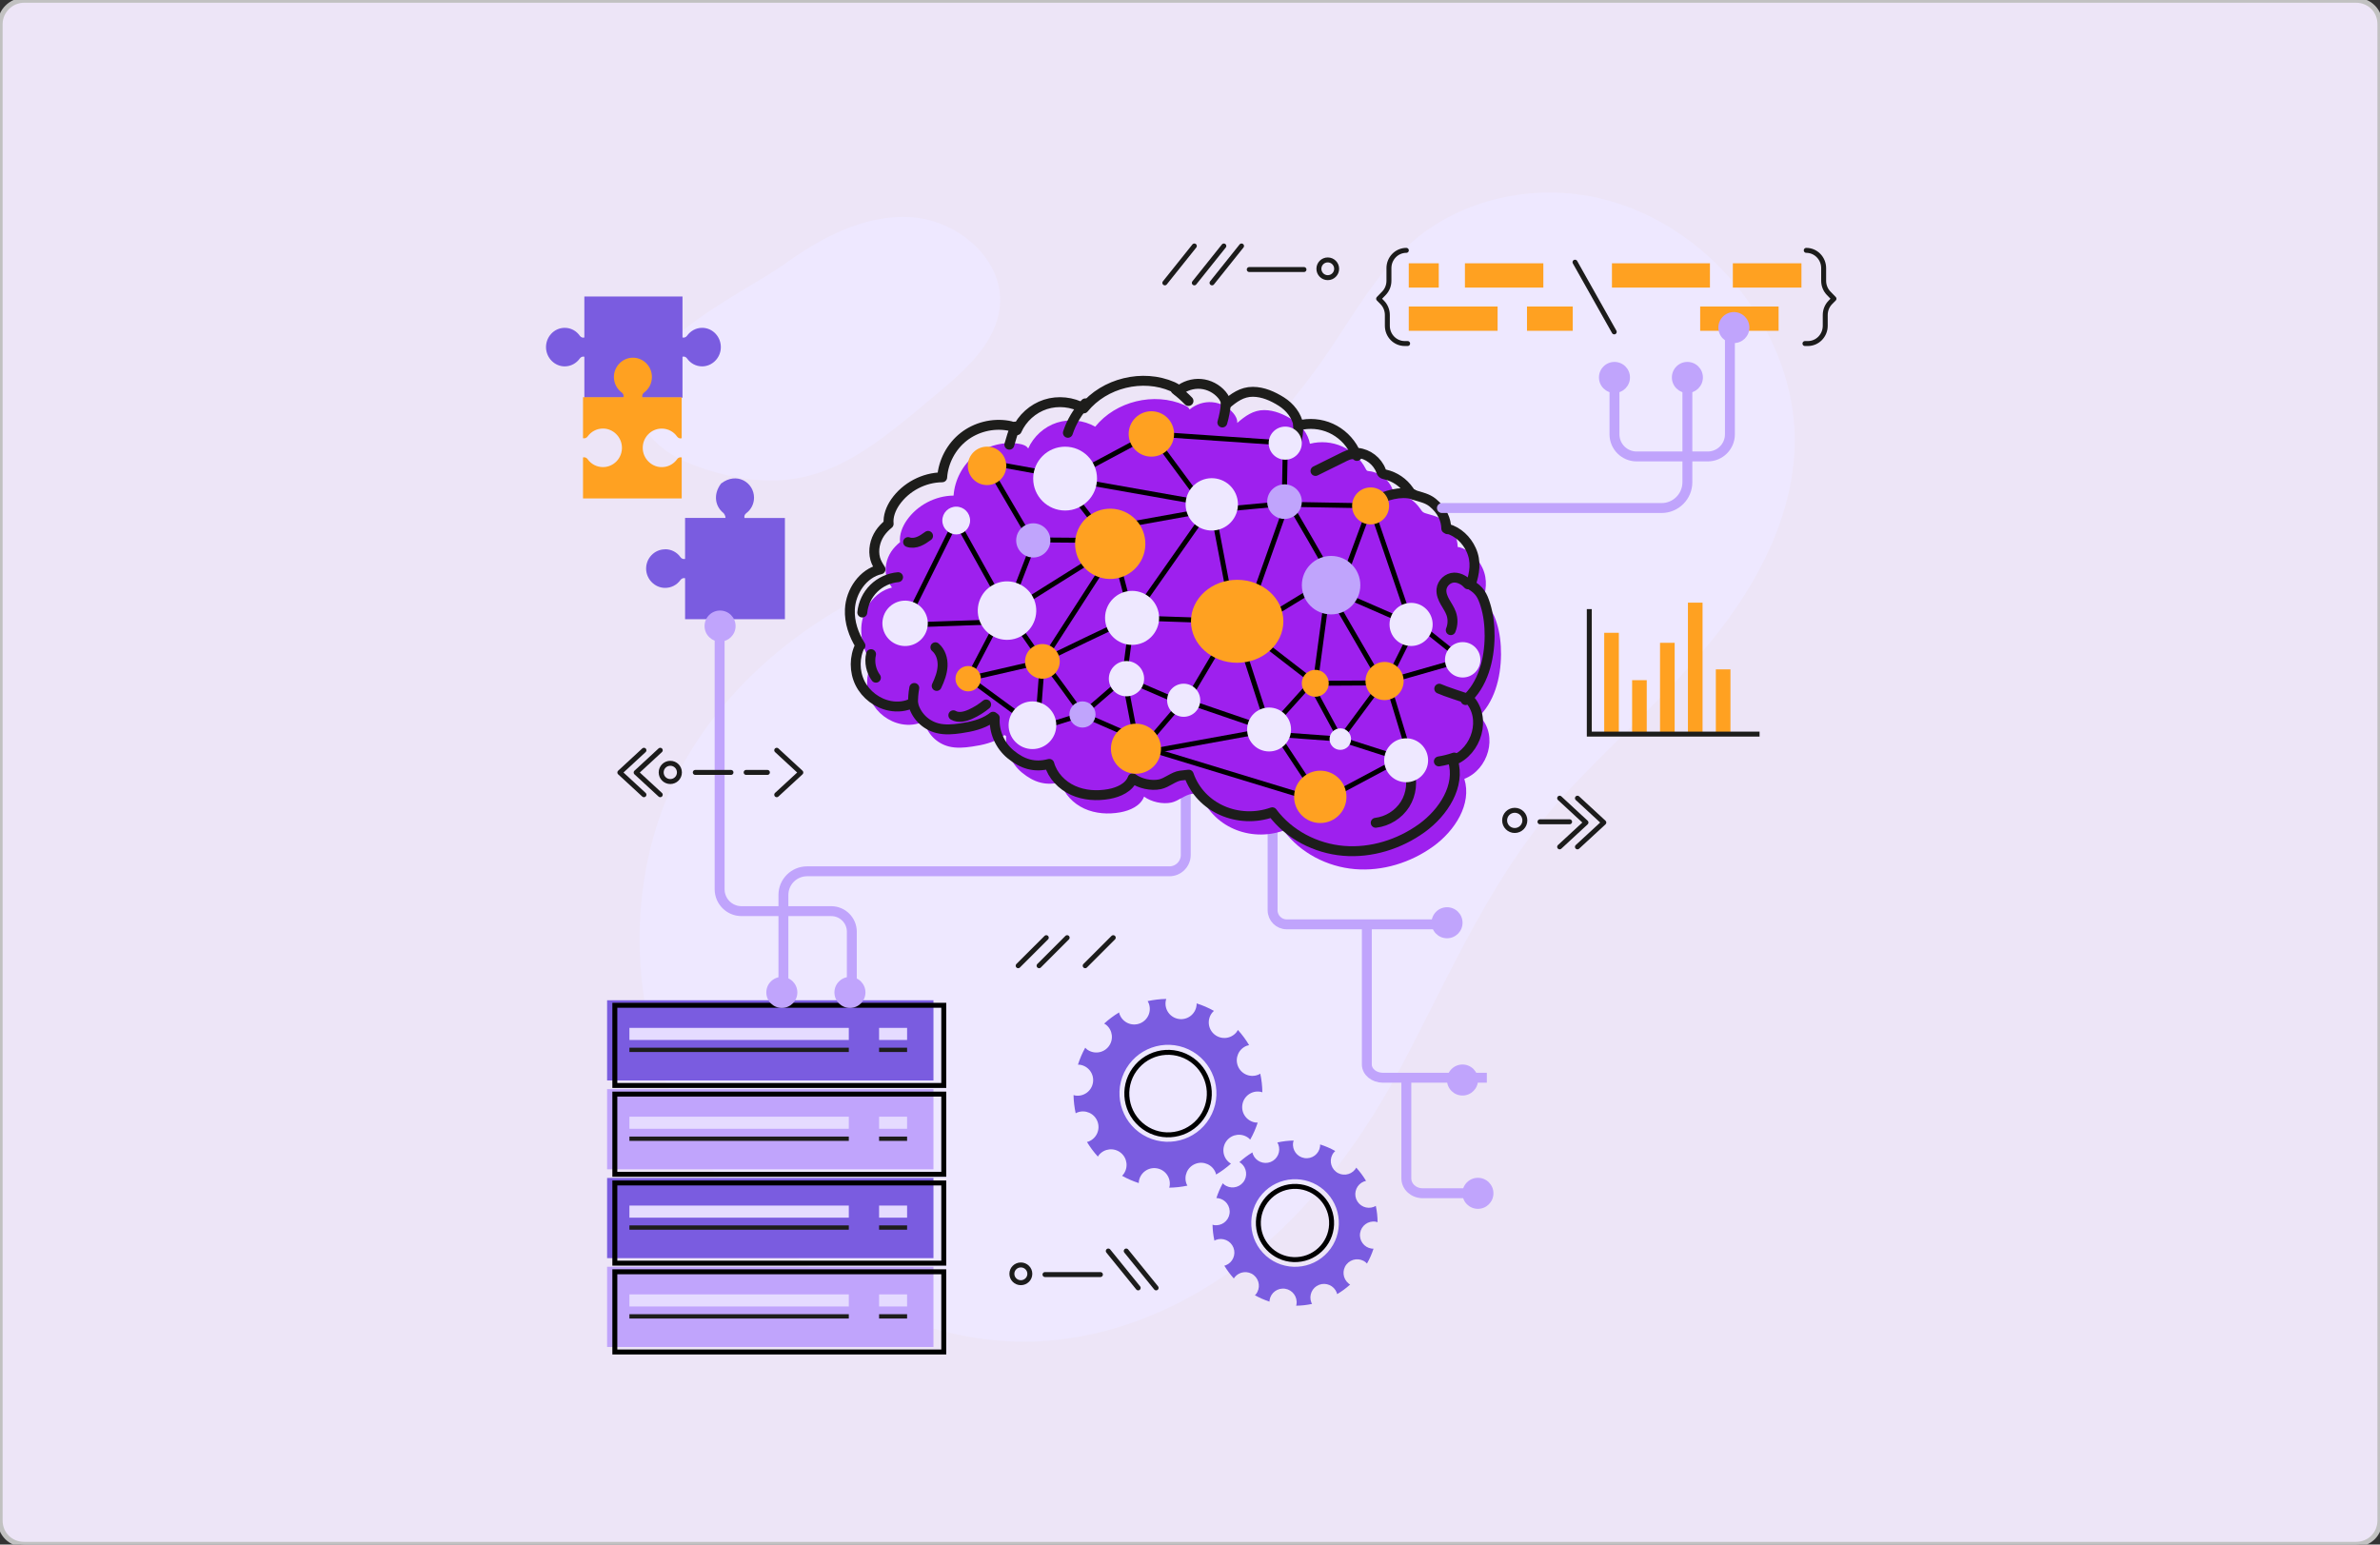 <?xml version="1.0" encoding="UTF-8"?>
<svg xmlns="http://www.w3.org/2000/svg" id="Layer_1" viewBox="0 0 480.15 311.62">
  <rect x="0" y="0" width="480.15" height="311.62" fill="#333333" stroke="none"/>
  <defs>
    <style>.cls-1{fill:#eee8ff;}.cls-2,.cls-3,.cls-4,.cls-5,.cls-6,.cls-7,.cls-8{fill:none;}.cls-2,.cls-3,.cls-4,.cls-5,.cls-7,.cls-9{stroke-miterlimit:10;}.cls-2,.cls-4,.cls-6,.cls-7{stroke-width:2px;}.cls-2,.cls-4,.cls-6,.cls-8{stroke-linecap:round;}.cls-2,.cls-7{stroke:#c0a4fc;}.cls-3{stroke:#000;}.cls-10{fill:#9e20ee;}.cls-4,.cls-5,.cls-6{stroke:#1d1d1b;}.cls-11{fill:#e5dbff;}.cls-12{fill:#c0a4fc;}.cls-13{fill:#ffa121;}.cls-14{fill:#7a5ce0;}.cls-6,.cls-8{stroke-linejoin:round;}.cls-8{stroke:#1c1c1b;}.cls-15{fill:#1d1d1b;}.cls-9{fill:#ede5f7;stroke:#c1c1c1;}</style>
  </defs>
  <g id="beb3d7f5-2594-40e1-9fcf-2cdf8fd006a9">
    <path class="cls-9" d="m4.86.05h470.44c2.71,0,4.83,2.09,4.83,4.79v301.95c0,2.69-2.11,4.79-4.83,4.79H4.86c-2.71,0-4.83-2.09-4.83-4.79V4.84C.03,2.24,2.24.05,4.86.05Z"></path>
  </g>
  <path class="cls-1" d="m160.28,51.86c-.6.41-1.2.83-1.78,1.25-9.11,6.58-33.46,16.86-29.15,31.28,1.71,5.72,7.88,8.73,13.58,10.49,20.66,6.35,30.99-2.72,46.68-15.92,5.54-4.66,11.5-10.1,12.12-17.32.79-9.25-8.35-17.07-17.6-17.79-8.53-.67-16.72,3.16-23.84,8.02Z"></path>
  <path class="cls-1" d="m161.94,254.57c-6.02-4.6-11.47-9.99-16.12-15.9-19.47-24.75-22.93-61.83-5.5-88.68,13.2-20.35,35.62-33.66,59.28-38.99,10.24-2.31,20.85-3.27,30.65-7.02,15.97-6.12,28.38-19.15,37.95-33.33,5.17-7.65,9.79-15.89,16.78-21.92,10.14-8.74,24.65-11.77,37.68-8.74,13.03,3.03,24.44,11.79,31.58,23.11,4.34,6.88,7.2,14.75,7.74,22.86.99,14.84-5.8,29.24-14.88,41.02s-20.45,21.56-30.6,32.43c-14.95,16-23.36,35.98-33.44,55.09-7.49,14.2-17.01,27.53-29.34,37.81-12.33,10.28-27.65,17.38-43.68,18.28-17.3.97-34.23-5.44-48.1-16.03Z"></path>
  <path class="cls-2" d="m283.72,217.6v20.14c0,1.66,1.47,3,3.28,3h11.44"></path>
  <path class="cls-2" d="m256.74,161.97v21.68c0,1.57,1.27,2.84,2.84,2.84h31.79"></path>
  <path class="cls-2" d="m239.22,156.87v15.62c0,1.82-1.48,3.3-3.3,3.3h-73.1c-2.63,0-4.77,2.13-4.77,4.77v18.33"></path>
  <rect class="cls-13" x="284.21" y="53.12" width="6.05" height="4.9"></rect>
  <rect class="cls-13" x="295.54" y="53.12" width="15.82" height="4.9"></rect>
  <rect class="cls-13" x="325.2" y="53.12" width="19.77" height="4.9"></rect>
  <rect class="cls-13" x="349.59" y="53.12" width="13.84" height="4.9"></rect>
  <rect class="cls-13" x="308.06" y="61.84" width="9.23" height="4.9"></rect>
  <rect class="cls-13" x="284.21" y="61.84" width="17.92" height="4.9"></rect>
  <rect class="cls-13" x="343" y="61.84" width="15.82" height="4.9"></rect>
  <path class="cls-8" d="m364.4,50.51h0c1.94,0,3.51,1.61,3.51,3.59v2.55c0,.95.37,1.87,1.03,2.54l1.05,1.08-.73.74c-.66.67-1.03,1.59-1.03,2.54v2.17c0,1.99-1.57,3.59-3.51,3.59h-.58"></path>
  <path class="cls-8" d="m283.72,50.51h0c-1.94,0-3.51,1.61-3.51,3.59v2.55c0,.95-.37,1.87-1.03,2.54l-1.05,1.08.73.74c.66.67,1.03,1.59,1.03,2.54v2.17c0,1.99,1.57,3.59,3.51,3.59h.58"></path>
  <line class="cls-8" x1="317.75" y1="52.9" x2="325.66" y2="66.96"></line>
  <path class="cls-10" d="m297.97,144.92c3.5-3.06,4.82-8.16,4.85-12.89.01-2.13-.22-4.29-.86-6.33-.6-1.91-1.14-2.94-2.96-4.01.8-2.41,1.18-4.68.1-7.06-.91-2.01-2.66-3.69-4.79-4.27v.1c-.07-.05-.15-.1-.23-.14-.03-.9-.23-1.79-.62-2.59-.5-1.04-1.26-1.93-2.15-2.65-1.06-.85-2.32-1.09-3.6-1.49-.2-.06-.4-.12-.58-.24-.25-.17-.42-.44-.59-.69-1.12-1.63-2.86-2.81-4.78-3.24-.2-.05-.42-.09-.57-.23-.14-.13-.21-.32-.28-.51-.73-1.95-2.62-3.41-4.69-3.62-.16-.02-.33-.03-.46-.13-.1-.08-.16-.2-.22-.31-1.01-1.99-2.71-3.61-4.74-4.53-2.03-.92-4.38-1.12-6.53-.56-.37-2.01-1.74-3.73-3.47-4.82-1.74-1.09-3.68-1.96-5.74-1.97-2.21-.01-3.84,1.19-5.46,2.59.06-.73-.32-1.42-.79-1.98-1.05-1.25-2.61-2.06-4.23-2.2-1.63-.14-3.3.39-4.55,1.44h.02s-.04.02-.06.02c-.04-.09-.08-.17-.14-.25-.24-.31-.6-.49-.96-.65-6.06-2.65-13.79-.77-17.94,4.38-2.32-1.33-5.2-1.63-7.74-.81s-4.7,2.77-5.78,5.21c-.35-.59-1.08-.82-1.75-.93-3.13-.54-6.47.3-8.97,2.26-2.5,1.96-4.11,5.01-4.33,8.17-3.69.03-7.32,1.94-9.44,4.97-.9,1.29-1.53,2.89-1.36,4.42-.72.58-1.33,1.24-1.77,1.89-.99,1.49-1.41,3.4-.94,5.15.21.78.64,1.46,1.07,2.13-3.54.81-6.01,4.44-6.18,8.08-.12,2.59.74,5.11,2.13,7.32l-.07-.04c-1.18,2.35-1.18,5.25-.02,7.6,1.17,2.35,3.48,4.1,6.06,4.59,1.53.29,3.17.13,4.55-.59.02,0,.04,0,.06,0,.55,2.5,2.48,4.47,4.96,5.1,1.52.38,3.11.25,4.66.02,2.16-.31,4.36-.8,6.16-2.04.14-.09.27-.19.4-.3.11.08.22.17.34.25-.2,2.76,1.05,5.58,3.19,7.34,2.4,1.97,4.81,2.72,7.81,1.93.66,2.38,2.53,4.32,4.78,5.34s4.82,1.18,7.25.74c1.97-.36,4.09-1.3,4.79-3.17,1.47,1.08,3.73,1.58,5.51,1.2,1.41-.3,2.76-1.58,4.14-1.75.55-.07,1.11-.12,1.66-.19,2.36,6.78,10.03,10.01,16.86,7.59,3.35,4.51,8.77,7.31,14.36,7.78,5.59.47,11.28-1.31,15.83-4.6,4.32-3.13,7.83-8.51,6.25-13.61,4.85-1.88,6.81-8.64,3.26-12.44l-.68.18Z"></path>
  <path class="cls-6" d="m295.67,141.24c3.5-3.06,4.82-8.16,4.85-12.89.01-2.13-.22-4.29-.86-6.33-.6-1.91-1.14-2.94-2.96-4.02.8-2.41,1.18-4.68.1-7.06-.91-2.01-2.66-3.69-4.79-4.27v.1c-.07-.05-.15-.1-.23-.14-.03-.9-.23-1.79-.62-2.59-.5-1.04-1.26-1.93-2.15-2.65-1.06-.85-2.32-1.09-3.6-1.49-.2-.06-.4-.12-.58-.24-.25-.17-.42-.44-.59-.69-1.12-1.63-2.86-2.81-4.78-3.24-.2-.05-.42-.09-.57-.23-.14-.13-.21-.32-.28-.51-.73-1.95-2.62-3.41-4.69-3.62-.16-.02-.33-.03-.46-.13-.1-.08-.16-.2-.22-.31-1.01-1.99-2.71-3.61-4.74-4.53-2.03-.92-4.38-1.12-6.53-.56-.37-2.01-1.74-3.73-3.47-4.82-1.74-1.09-3.68-1.96-5.74-1.97-2.21-.01-3.84,1.19-5.46,2.59.06-.73-.32-1.42-.79-1.98-1.05-1.25-2.61-2.06-4.23-2.2-1.63-.14-3.3.39-4.55,1.44h.02s-.04.02-.06.02c-.04-.09-.08-.17-.14-.25-.24-.31-.6-.49-.96-.65-6.06-2.65-13.79-.77-17.94,4.38-2.32-1.33-5.2-1.63-7.74-.81-2.54.83-4.7,2.77-5.78,5.21-.35-.59-1.08-.82-1.75-.93-3.13-.54-6.47.3-8.97,2.26-2.5,1.96-4.11,5.01-4.33,8.17-3.69.03-7.32,1.94-9.44,4.97-.9,1.29-1.53,2.89-1.36,4.42-.72.58-1.33,1.24-1.77,1.89-.99,1.49-1.41,3.4-.94,5.15.21.78.64,1.46,1.07,2.13-3.54.81-6.01,4.44-6.18,8.08-.12,2.59.74,5.11,2.13,7.32l-.07-.04c-1.18,2.35-1.18,5.25-.02,7.6,1.17,2.35,3.48,4.1,6.06,4.59,1.53.29,3.17.13,4.55-.59.02,0,.04,0,.06,0,.55,2.5,2.48,4.47,4.96,5.1,1.52.38,3.11.25,4.66.02,2.16-.31,4.36-.8,6.16-2.04.14-.09.27-.19.4-.3.11.08.22.17.34.25-.2,2.76,1.05,5.58,3.19,7.34,2.4,1.97,4.81,2.72,7.81,1.93.66,2.38,2.53,4.32,4.78,5.34s4.82,1.18,7.25.74c1.97-.36,4.09-1.3,4.79-3.17,1.47,1.08,3.73,1.58,5.51,1.2,1.41-.3,2.76-1.58,4.14-1.75.55-.07,1.11-.12,1.66-.19,2.36,6.78,10.03,10.01,16.86,7.59,3.35,4.51,8.77,7.31,14.36,7.78,5.59.47,11.28-1.31,15.83-4.6,4.32-3.13,7.83-8.51,6.25-13.61,4.85-1.88,6.81-8.64,3.26-12.44l-.68.18Z"></path>
  <line class="cls-3" x1="210.3" y1="133.44" x2="209.27" y2="146.98"></line>
  <polyline class="cls-3" points="228.29 125.67 226.82 136.85 229.12 148.84 218.38 144.15 209.27 146.98 196.03 137.26"></polyline>
  <line class="cls-3" x1="238.8" y1="141.28" x2="256.03" y2="147.18"></line>
  <line class="cls-3" x1="267.79" y1="119.68" x2="265.35" y2="137.86"></line>
  <polyline class="cls-3" points="203.89 124.23 210.3 133.44 222.92 113.89"></polyline>
  <polyline class="cls-3" points="215.47 98.58 221.88 106.85 242.56 103.13 258.28 101.68"></polyline>
  <line class="cls-3" x1="266.52" y1="161.7" x2="233.23" y2="151.55"></line>
  <polyline class="cls-3" points="283.68 153.39 270.4 149.12 255.59 148.03"></polyline>
  <polyline class="cls-3" points="253.32 128.57 265.35 137.86 278.78 137.78"></polyline>
  <line class="cls-3" x1="276.51" y1="102.07" x2="270.3" y2="118.84"></line>
  <polyline class="cls-3" points="214.88 96.56 242.55 101.45 232.28 87.55"></polyline>
  <polyline class="cls-3" points="202.85 122.57 195.32 136.93 209.84 133.59"></polyline>
  <line class="cls-3" x1="284.68" y1="153.31" x2="279.87" y2="137.47"></line>
  <line class="cls-3" x1="208.65" y1="109.34" x2="204.09" y2="121.17"></line>
  <line class="cls-3" x1="202.7" y1="123.96" x2="223.5" y2="110.92"></line>
  <polyline class="cls-3" points="282.82 153 266.52 161.7 256.89 147.1 229.56 152.07 238.8 141.28"></polyline>
  <polygon class="cls-3" points="244.47 101.76 228.39 124.66 248.97 125.36 244.47 101.76"></polygon>
  <path class="cls-3" d="m268.69,116.66c0-.47-8.85-15.53-8.85-15.53l-9.47,26.71,18.32-11.18Z"></path>
  <line class="cls-3" x1="192.91" y1="105.02" x2="182.59" y2="125.75"></line>
  <polyline class="cls-3" points="192.91 105.02 204.25 125.36 181.73 126.14"></polyline>
  <path class="cls-3" d="m232.28,87.55l-16.38,8.77-17.08-3.11,9.21,15.71,16.25.13,4.11,15.61s-18.56,8.77-18.09,8.77,8.07,10.71,8.07,10.71l8.44-7.3,12.22,5.28,9.94-16.77,7.07,21.82,8.31-9.24,6.06,11.18,8.39-11.34-11.18-19.26,17.08,7.45-8.18-23.91-17.44-.31.23-12.35-27.02-1.86Z"></path>
  <path class="cls-4" d="m296.16,117.89c-.31-.35-.67-.65-1.08-.88-.52-.3-1.11-.49-1.71-.48-1.27.03-2.43,1.1-2.56,2.37-.09.89.27,1.76.7,2.53.44.78.96,1.51,1.26,2.35.38,1.08.35,2.3-.09,3.36"></path>
  <polygon class="cls-3" points="295.09 133.12 285.77 125.67 279.87 137.47 295.09 133.12"></polygon>
  <path class="cls-4" d="m293.38,152.84c-1.01.35-2.05.61-3.1.78"></path>
  <path class="cls-4" d="m181.18,116.45c-1.83.16-3.59.97-4.9,2.26-1.31,1.29-2.14,3.04-2.32,4.87"></path>
  <path class="cls-4" d="m183.2,109.37c.69.25,1.47.15,2.15-.12.68-.27,1.29-.7,1.88-1.13"></path>
  <path class="cls-6" d="m218.96,81.38c-1.58,1.7-2.79,3.74-3.52,5.94"></path>
  <path class="cls-6" d="m204.79,86.07c-.43,1.2-.82,2.42-1.16,3.65"></path>
  <path class="cls-6" d="m261.89,85.76c.1,1.67-.21,3.36-.91,4.88"></path>
  <path class="cls-4" d="m285.08,99.72c-2.64-.66-5.42.19-7.85,1.41"></path>
  <path class="cls-4" d="m284.26,155.32c.79,2.28.48,4.91-.8,6.95-1.29,2.04-3.53,3.45-5.92,3.73"></path>
  <circle class="cls-13" cx="276.51" cy="102.07" r="3.73"></circle>
  <circle class="cls-1" cx="244.47" cy="101.76" r="5.28" transform="translate(-20.26 108) rotate(-23.95)"></circle>
  <path class="cls-1" d="m262.63,89.41c0,1.84-1.49,3.34-3.34,3.34s-3.34-1.49-3.34-3.34,1.49-3.34,3.34-3.34,3.34,1.49,3.34,3.34Z"></path>
  <path class="cls-12" d="m262.63,101.21c0,1.93-1.56,3.49-3.49,3.49s-3.49-1.56-3.49-3.49,1.56-3.49,3.49-3.49,3.49,1.56,3.49,3.49Z"></path>
  <circle class="cls-1" cx="182.59" cy="125.75" r="4.58" transform="translate(18.14 274.44) rotate(-76.67)"></circle>
  <path class="cls-1" d="m195.71,105.02c0,1.54-1.25,2.8-2.8,2.8s-2.8-1.25-2.8-2.8,1.25-2.8,2.8-2.8,2.8,1.25,2.8,2.8Z"></path>
  <circle class="cls-1" cx="203.16" cy="123.19" r="5.9" transform="translate(-33.71 104.67) rotate(-26.76)"></circle>
  <circle class="cls-12" cx="268.54" cy="118.06" r="5.9"></circle>
  <circle class="cls-13" cx="195.32" cy="136.93" r="2.56"></circle>
  <circle class="cls-1" cx="214.88" cy="96.56" r="6.44"></circle>
  <path class="cls-12" d="m211.91,109.03c0,1.9-1.54,3.45-3.45,3.45s-3.45-1.54-3.45-3.45,1.54-3.45,3.45-3.45,3.45,1.54,3.45,3.45Z"></path>
  <path class="cls-13" d="m231.05,109.19c.29,3.91-2.63,7.31-6.54,7.6-3.91.29-7.31-2.63-7.6-6.54-.29-3.91,2.63-7.31,6.54-7.6,3.91-.29,7.31,2.63,7.6,6.54Z"></path>
  <circle class="cls-12" cx="218.38" cy="144.15" r="2.64"></circle>
  <path class="cls-1" d="m230.82,136.93c0,1.97-1.6,3.56-3.56,3.56s-3.56-1.6-3.56-3.56,1.6-3.56,3.56-3.56,3.56,1.6,3.56,3.56Z"></path>
  <ellipse class="cls-13" cx="249.59" cy="125.35" rx="9.32" ry="8.37"></ellipse>
  <path class="cls-1" d="m242.14,141.28c0,1.84-1.49,3.34-3.34,3.34s-3.34-1.49-3.34-3.34,1.49-3.34,3.34-3.34,3.34,1.49,3.34,3.34Z"></path>
  <path class="cls-1" d="m260.46,147.18c0,2.44-1.98,4.43-4.43,4.43s-4.43-1.98-4.43-4.43,1.98-4.43,4.43-4.43,4.43,1.98,4.43,4.43Z"></path>
  <circle class="cls-13" cx="265.35" cy="137.86" r="2.72"></circle>
  <circle class="cls-1" cx="228.39" cy="124.66" r="5.45"></circle>
  <circle class="cls-1" cx="284.68" cy="125.98" r="4.35"></circle>
  <path class="cls-13" d="m283.18,137.4c0,2.13-1.73,3.85-3.85,3.85s-3.85-1.73-3.85-3.85,1.73-3.85,3.85-3.85,3.85,1.73,3.85,3.85Z"></path>
  <path class="cls-1" d="m298.66,133.12c0,1.97-1.6,3.57-3.57,3.57s-3.57-1.6-3.57-3.57,1.6-3.57,3.57-3.57,3.57,1.6,3.57,3.57Z"></path>
  <circle class="cls-1" cx="283.68" cy="153.39" r="4.43"></circle>
  <circle class="cls-1" cx="270.4" cy="149.12" r="2.17"></circle>
  <circle class="cls-13" cx="266.36" cy="160.77" r="5.28"></circle>
  <circle class="cls-13" cx="232.28" cy="87.55" r="4.58" transform="translate(6.13 189.89) rotate(-45)"></circle>
  <path class="cls-13" d="m203.01,93.99c0,2.14-1.74,3.88-3.88,3.88s-3.88-1.74-3.88-3.88,1.74-3.88,3.88-3.88,3.88,1.74,3.88,3.88Z"></path>
  <path class="cls-13" d="m213.8,133.44c0,1.93-1.56,3.5-3.5,3.5s-3.5-1.57-3.5-3.5,1.57-3.5,3.5-3.5,3.5,1.56,3.5,3.5Z"></path>
  <circle class="cls-1" cx="208.29" cy="146.32" r="4.81"></circle>
  <circle class="cls-13" cx="229.17" cy="151.06" r="5.05" transform="translate(-39.69 206.29) rotate(-45)"></circle>
  <path class="cls-6" d="m247.31,81.52c-.12,1.26-.36,2.51-.71,3.72"></path>
  <path class="cls-6" d="m237.19,78.61c.91.7,1.78,1.46,2.58,2.29"></path>
  <path class="cls-6" d="m184.2,142.01c-.02-1.07.06-2.15.25-3.21"></path>
  <path class="cls-6" d="m192.33,144.31c1.05.61,2.39.27,3.49-.23,1.12-.51,2.18-1.17,3.13-1.95"></path>
  <path class="cls-4" d="m188.71,130.59c1.07.91,1.52,2.39,1.45,3.79-.07,1.4-.59,2.74-1.19,4.01"></path>
  <path class="cls-4" d="m175.73,131.98c-.38,1.62-.01,3.41.98,4.75"></path>
  <path class="cls-4" d="m296.36,141.06c-1.2-.4-4.85-1.58-6-2.11"></path>
  <path class="cls-4" d="m273.75,91.99c-.6-.63-1.66-.29-2.44.1-1.97.98-3.94,1.95-5.92,2.93"></path>
  <path class="cls-14" d="m272.08,258.96c-1.18-.95-1.38-2.68-.43-3.86.95-1.18,2.68-1.38,3.86-.43.1.08.18.17.27.26.55-.97.99-1.97,1.32-3-.13,0-.27,0-.41-.02-1.5-.23-2.53-1.63-2.3-3.13.23-1.5,1.63-2.53,3.13-2.3.14.02.27.06.4.1-.01-1.1-.13-2.21-.36-3.29-.12.07-.25.14-.39.2-1.41.55-3.01-.15-3.56-1.56-.55-1.41.15-3.01,1.56-3.56.14-.05.28-.09.42-.12-.56-.94-1.22-1.84-1.97-2.67-.07.13-.15.26-.25.38-.95,1.18-2.68,1.38-3.86.43-1.18-.95-1.38-2.68-.43-3.86.09-.12.2-.21.3-.31-.98-.55-2-.99-3.05-1.32,0,.15,0,.3-.02.45-.23,1.5-1.63,2.53-3.13,2.3-1.5-.23-2.53-1.63-2.3-3.13.02-.14.06-.27.1-.41-1.1.02-2.2.15-3.28.39.07.12.14.24.19.38.55,1.41-.15,3.01-1.56,3.56-1.41.55-3.01-.15-3.56-1.56-.05-.12-.08-.25-.1-.38-.93.56-1.81,1.22-2.63,1.97.11.07.22.13.33.21,1.18.95,1.38,2.68.43,3.86-.95,1.18-2.68,1.38-3.86.43-.09-.07-.17-.16-.25-.24-.53.96-.96,1.96-1.29,2.99.12,0,.23,0,.35.02,1.5.23,2.53,1.63,2.3,3.13-.23,1.5-1.63,2.53-3.13,2.3-.1-.02-.2-.05-.3-.08.02,1.08.15,2.15.38,3.21.09-.05.18-.1.28-.14,1.41-.55,3.01.15,3.56,1.56.55,1.41-.15,3.01-1.56,3.56-.09.04-.19.05-.28.08.55.91,1.19,1.77,1.92,2.58.05-.08.1-.17.16-.25.95-1.18,2.68-1.38,3.86-.43,1.18.95,1.38,2.68.43,3.86-.06.07-.13.13-.2.2.95.53,1.94.96,2.94,1.29,0-.1,0-.2.02-.3.23-1.5,1.63-2.53,3.13-2.3,1.5.23,2.53,1.63,2.3,3.13-.02.1-.05.19-.07.29,1.08-.01,2.15-.13,3.21-.36-.05-.1-.11-.19-.15-.29-.55-1.41.15-3.01,1.56-3.56,1.41-.55,3.01.15,3.56,1.56.04.11.06.21.09.32.92-.55,1.8-1.19,2.62-1.93-.1-.06-.21-.12-.3-.2Zm-4.19-6.35c-3.23,3.65-8.83,3.99-12.48.76-3.65-3.23-3.99-8.83-.76-12.48,3.23-3.65,8.83-3.99,12.48-.76,3.65,3.23,3.99,8.83.76,12.48Z"></path>
  <circle class="cls-3" cx="261.26" cy="246.75" r="7.39" transform="translate(-14.34 16.12) rotate(-3.44)"></circle>
  <path class="cls-14" d="m219.22,211.66c-.1-.08-.19-.18-.28-.28-.61,1.1-1.1,2.25-1.47,3.42.13,0,.26,0,.4.02,1.72.26,2.9,1.87,2.63,3.58-.26,1.72-1.87,2.9-3.58,2.63-.12-.02-.23-.06-.34-.09.02,1.23.17,2.46.43,3.67.11-.06.21-.12.32-.16,1.62-.63,3.44.17,4.07,1.79.63,1.62-.17,3.44-1.79,4.07-.11.04-.21.06-.32.09.63,1.04,1.36,2.03,2.2,2.95.06-.1.11-.2.19-.29,1.09-1.36,3.06-1.57,4.42-.49,1.36,1.09,1.57,3.06.49,4.42-.07.09-.15.15-.22.23,1.09.61,2.22,1.1,3.37,1.47,0-.12,0-.23.02-.35.26-1.72,1.87-2.9,3.58-2.63,1.72.26,2.9,1.87,2.63,3.58-.02.12-.06.22-.09.33,1.23-.02,2.46-.15,3.67-.41-.06-.11-.12-.21-.17-.33-.63-1.62.17-3.44,1.79-4.07,1.62-.63,3.44.17,4.07,1.79.05.12.07.24.1.37,1.06-.63,2.06-1.36,3-2.2-.12-.07-.24-.14-.35-.23-1.36-1.09-1.57-3.06-.49-4.42,1.09-1.36,3.06-1.57,4.42-.49.11.09.21.2.3.3.63-1.11,1.13-2.26,1.51-3.44-.15,0-.31,0-.46-.02-1.72-.26-2.9-1.87-2.63-3.58.26-1.72,1.87-2.9,3.58-2.63.16.02.3.07.45.12-.01-1.26-.15-2.52-.42-3.76-.14.08-.29.17-.45.23-1.62.63-3.44-.17-4.07-1.79-.63-1.62.17-3.44,1.79-4.07.16-.06.32-.1.48-.13-.64-1.08-1.39-2.1-2.26-3.06-.08.15-.17.3-.28.44-1.09,1.36-3.06,1.57-4.42.49-1.36-1.09-1.57-3.06-.49-4.42.11-.13.23-.24.35-.36-1.12-.63-2.29-1.13-3.49-1.51,0,.17,0,.34-.03.51-.26,1.72-1.87,2.9-3.58,2.63-1.72-.26-2.9-1.87-2.63-3.58.02-.16.07-.31.12-.46-1.26.02-2.52.17-3.76.44.08.14.16.28.22.43.63,1.62-.17,3.44-1.79,4.07-1.62.63-3.44-.17-4.07-1.79-.06-.14-.09-.29-.12-.43-1.06.64-2.07,1.39-3.01,2.25.13.08.26.15.38.24,1.36,1.09,1.57,3.06.49,4.42-1.09,1.36-3.06,1.57-4.42.49Zm20.58.07c4.88,2.3,6.98,8.14,4.68,13.02-2.3,4.88-8.14,6.98-13.02,4.68-4.88-2.3-6.98-8.14-4.68-13.02,2.3-4.88,8.14-6.98,13.02-4.68Z"></path>
  <path class="cls-3" d="m241.88,226.16c-3.05,3.44-8.31,3.76-11.75.71-3.44-3.05-3.76-8.31-.71-11.75,3.05-3.44,8.31-3.76,11.75-.71,3.44,3.05,3.76,8.31.71,11.75Z"></path>
  <path class="cls-2" d="m171.85,199.03v-11.05c0-2.29-1.86-4.15-4.15-4.15h-18.1c-2.44,0-4.42-1.98-4.42-4.42v-51.38"></path>
  <rect class="cls-14" x="122.48" y="201.81" width="65.84" height="16.18"></rect>
  <rect class="cls-15" x="126.98" y="211.38" width="44.26" height=".87"></rect>
  <rect class="cls-11" x="126.98" y="207.38" width="44.26" height="2.44"></rect>
  <rect class="cls-15" x="177.35" y="211.38" width="5.65" height=".87"></rect>
  <rect class="cls-11" x="177.35" y="207.38" width="5.65" height="2.44"></rect>
  <rect class="cls-3" x="124.04" y="202.82" width="66.36" height="16.18"></rect>
  <rect class="cls-12" x="122.48" y="219.74" width="65.84" height="16.18"></rect>
  <rect class="cls-15" x="126.98" y="229.31" width="44.26" height=".87"></rect>
  <rect class="cls-11" x="126.98" y="225.3" width="44.26" height="2.44"></rect>
  <rect class="cls-15" x="177.35" y="229.31" width="5.65" height=".87"></rect>
  <rect class="cls-11" x="177.35" y="225.3" width="5.65" height="2.44"></rect>
  <rect class="cls-3" x="124.04" y="220.74" width="66.36" height="16.18"></rect>
  <rect class="cls-14" x="122.48" y="237.66" width="65.84" height="16.18"></rect>
  <rect class="cls-15" x="126.98" y="247.23" width="44.26" height=".87"></rect>
  <rect class="cls-11" x="126.98" y="243.23" width="44.26" height="2.44"></rect>
  <rect class="cls-15" x="177.35" y="247.23" width="5.65" height=".87"></rect>
  <rect class="cls-11" x="177.35" y="243.23" width="5.65" height="2.44"></rect>
  <rect class="cls-3" x="124.04" y="238.67" width="66.36" height="16.18"></rect>
  <rect class="cls-12" x="122.48" y="255.58" width="65.84" height="16.18"></rect>
  <rect class="cls-15" x="126.98" y="265.15" width="44.26" height=".87"></rect>
  <rect class="cls-11" x="126.98" y="261.15" width="44.26" height="2.44"></rect>
  <rect class="cls-15" x="177.35" y="265.15" width="5.65" height=".87"></rect>
  <rect class="cls-11" x="177.35" y="261.15" width="5.65" height="2.44"></rect>
  <rect class="cls-3" x="124.04" y="256.59" width="66.36" height="16.18"></rect>
  <path class="cls-7" d="m299.96,217.44h-20.97c-1.79,0-3.24-1.2-3.24-2.69v-28.57"></path>
  <path class="cls-2" d="m340.42,77.31v19.97c0,2.89-2.34,5.22-5.22,5.22h-44.3"></path>
  <path class="cls-2" d="m325.71,76.15v11.47c0,2.47,2,4.47,4.47,4.47h14.35c2.47,0,4.47-2,4.47-4.47v-20.95"></path>
  <path class="cls-14" d="m117.89,80.24v-8.27h0c-.34-.09-.7.05-.91.34-.69.98-1.8,1.61-3.06,1.61-1.98,0-3.65-1.64-3.76-3.68-.11-2.24,1.62-4.1,3.77-4.1,1.26,0,2.37.63,3.05,1.61.21.3.57.44.91.34v-8.27h19.8v8.27c.34.09.7-.05.91-.34.69-.97,1.8-1.61,3.05-1.61,2.15,0,3.88,1.86,3.77,4.1-.1,2.04-1.78,3.67-3.76,3.68-1.26,0-2.38-.63-3.06-1.61-.21-.3-.57-.44-.91-.34h0v8.27h-19.8Z"></path>
  <path class="cls-13" d="m136.61,92.64c-.74,1.04-1.97,1.69-3.35,1.6-1.93-.12-3.51-1.76-3.59-3.72-.09-2.22,1.66-4.05,3.83-4.05,1.28,0,2.41.63,3.1,1.61.21.3.58.44.92.34v-8.27h-7.93c-.09-.35.05-.72.34-.94.96-.71,1.59-1.85,1.59-3.15,0-2.22-1.83-4-4.04-3.89-2.01.11-3.62,1.83-3.63,3.87,0,1.3.62,2.45,1.59,3.16.29.21.43.58.34.94h-8.16v8.27c.35.09.71-.05.92-.34.7-.98,1.83-1.61,3.11-1.61,2.01,0,3.71,1.64,3.82,3.68.12,2.24-1.64,4.1-3.83,4.1-1.28,0-2.41-.63-3.1-1.61-.21-.3-.58-.44-.92-.34v8.27h19.91v-8.27c-.35-.09-.71.05-.92.34Z"></path>
  <path class="cls-14" d="m134.19,110.81c1.28,0,2.41.63,3.1,1.61.21.3.58.44.92.34v-8.27h8.16c0-.35-.21-.83-.49-1.05-1.53-1.24-2.1-3.63-.41-5.88,3.16-2.45,6.65-.21,6.65,2.85,0,1.3-.63,2.44-1.59,3.15-.29.22-.43.58-.34.94h8.16v20.43h-20.14v-8.27c-.35-.09-.71.05-.92.34-.71,1-1.87,1.64-3.19,1.61-2.01-.04-3.69-1.74-3.75-3.78-.06-2.2,1.68-4,3.83-4Z"></path>
  <path class="cls-12" d="m148.4,126.31c0,1.73-1.4,3.13-3.13,3.13s-3.13-1.4-3.13-3.13,1.4-3.13,3.13-3.13,3.13,1.4,3.13,3.13Z"></path>
  <path class="cls-12" d="m160.86,200.23c0,1.73-1.4,3.13-3.13,3.13s-3.13-1.4-3.13-3.13,1.4-3.13,3.13-3.13,3.13,1.4,3.13,3.13Z"></path>
  <path class="cls-12" d="m174.6,200.23c0,1.73-1.4,3.13-3.13,3.13s-3.13-1.4-3.13-3.13,1.4-3.13,3.13-3.13,3.13,1.4,3.13,3.13Z"></path>
  <path class="cls-12" d="m295.06,186.17c0,1.73-1.4,3.13-3.13,3.13s-3.13-1.4-3.13-3.13,1.4-3.13,3.13-3.13,3.13,1.4,3.13,3.13Z"></path>
  <path class="cls-12" d="m298.18,217.9c0,1.73-1.4,3.13-3.13,3.13s-3.13-1.4-3.13-3.13,1.4-3.13,3.13-3.13,3.13,1.4,3.13,3.13Z"></path>
  <path class="cls-12" d="m301.29,240.76c0,1.73-1.4,3.13-3.13,3.13s-3.13-1.4-3.13-3.13,1.4-3.13,3.13-3.13,3.13,1.4,3.13,3.13Z"></path>
  <path class="cls-12" d="m328.84,76.15c0,1.73-1.4,3.13-3.13,3.13s-3.13-1.4-3.13-3.13,1.4-3.13,3.13-3.13,3.13,1.4,3.13,3.13Z"></path>
  <path class="cls-12" d="m343.55,76.15c0,1.73-1.4,3.13-3.13,3.13s-3.13-1.4-3.13-3.13,1.4-3.13,3.13-3.13,3.13,1.4,3.13,3.13Z"></path>
  <path class="cls-12" d="m352.93,66.09c0,1.73-1.4,3.13-3.13,3.13s-3.13-1.4-3.13-3.13,1.4-3.13,3.13-3.13,3.13,1.4,3.13,3.13Z"></path>
  <rect class="cls-13" x="323.64" y="127.67" width="2.95" height="20.7"></rect>
  <rect class="cls-13" x="329.27" y="137.23" width="2.95" height="11.14"></rect>
  <rect class="cls-13" x="334.9" y="129.69" width="2.95" height="18.68"></rect>
  <rect class="cls-13" x="340.53" y="121.59" width="2.95" height="26.78"></rect>
  <rect class="cls-13" x="346.16" y="135.05" width="2.95" height="13.33"></rect>
  <polyline class="cls-5" points="354.98 148.11 320.63 148.11 320.63 122.89"></polyline>
  <line class="cls-8" x1="211.08" y1="189.18" x2="205.41" y2="194.84"></line>
  <line class="cls-8" x1="215.29" y1="189.18" x2="209.63" y2="194.84"></line>
  <line class="cls-8" x1="224.59" y1="189.18" x2="218.93" y2="194.84"></line>
  <polyline class="cls-8" points="318.24 161.04 323.56 165.95 318.24 170.86"></polyline>
  <polyline class="cls-8" points="314.65 161.04 319.96 165.95 314.65 170.86"></polyline>
  <path class="cls-8" d="m307.63,165.52c0,1.12-.91,2.04-2.04,2.04s-2.04-.91-2.04-2.04.91-2.04,2.04-2.04,2.04.91,2.04,2.04Z"></path>
  <line class="cls-8" x1="310.68" y1="165.8" x2="316.66" y2="165.8"></line>
  <polyline class="cls-8" points="129.91 151.37 125.05 155.86 129.91 160.34"></polyline>
  <polyline class="cls-8" points="133.2 151.37 128.34 155.86 133.2 160.34"></polyline>
  <polyline class="cls-8" points="156.7 151.37 161.56 155.86 156.7 160.34"></polyline>
  <path class="cls-8" d="m137.07,155.84c0,1.02-.82,1.84-1.84,1.84s-1.84-.82-1.84-1.84.82-1.84,1.84-1.84,1.84.82,1.84,1.84Z"></path>
  <line class="cls-8" x1="140.27" y1="155.84" x2="147.47" y2="155.84"></line>
  <line class="cls-8" x1="150.53" y1="155.84" x2="154.82" y2="155.84"></line>
  <path class="cls-8" d="m269.66,54.23c0,.99-.8,1.79-1.79,1.79s-1.79-.8-1.79-1.79.8-1.79,1.79-1.79,1.79.8,1.79,1.79Z"></path>
  <line class="cls-8" x1="240.95" y1="49.63" x2="235" y2="57.07"></line>
  <line class="cls-8" x1="246.9" y1="49.63" x2="240.95" y2="57.07"></line>
  <line class="cls-8" x1="250.47" y1="49.63" x2="244.52" y2="57.07"></line>
  <line class="cls-8" x1="252.03" y1="54.38" x2="263.07" y2="54.38"></line>
  <path class="cls-8" d="m204.14,257c0,.99.81,1.79,1.81,1.79s1.81-.8,1.81-1.79-.81-1.79-1.81-1.79-1.81.8-1.81,1.79Z"></path>
  <line class="cls-8" x1="227.21" y1="252.4" x2="233.24" y2="259.84"></line>
  <line class="cls-8" x1="223.59" y1="252.4" x2="229.62" y2="259.84"></line>
  <line class="cls-8" x1="222" y1="257.15" x2="210.82" y2="257.15"></line>
</svg>
